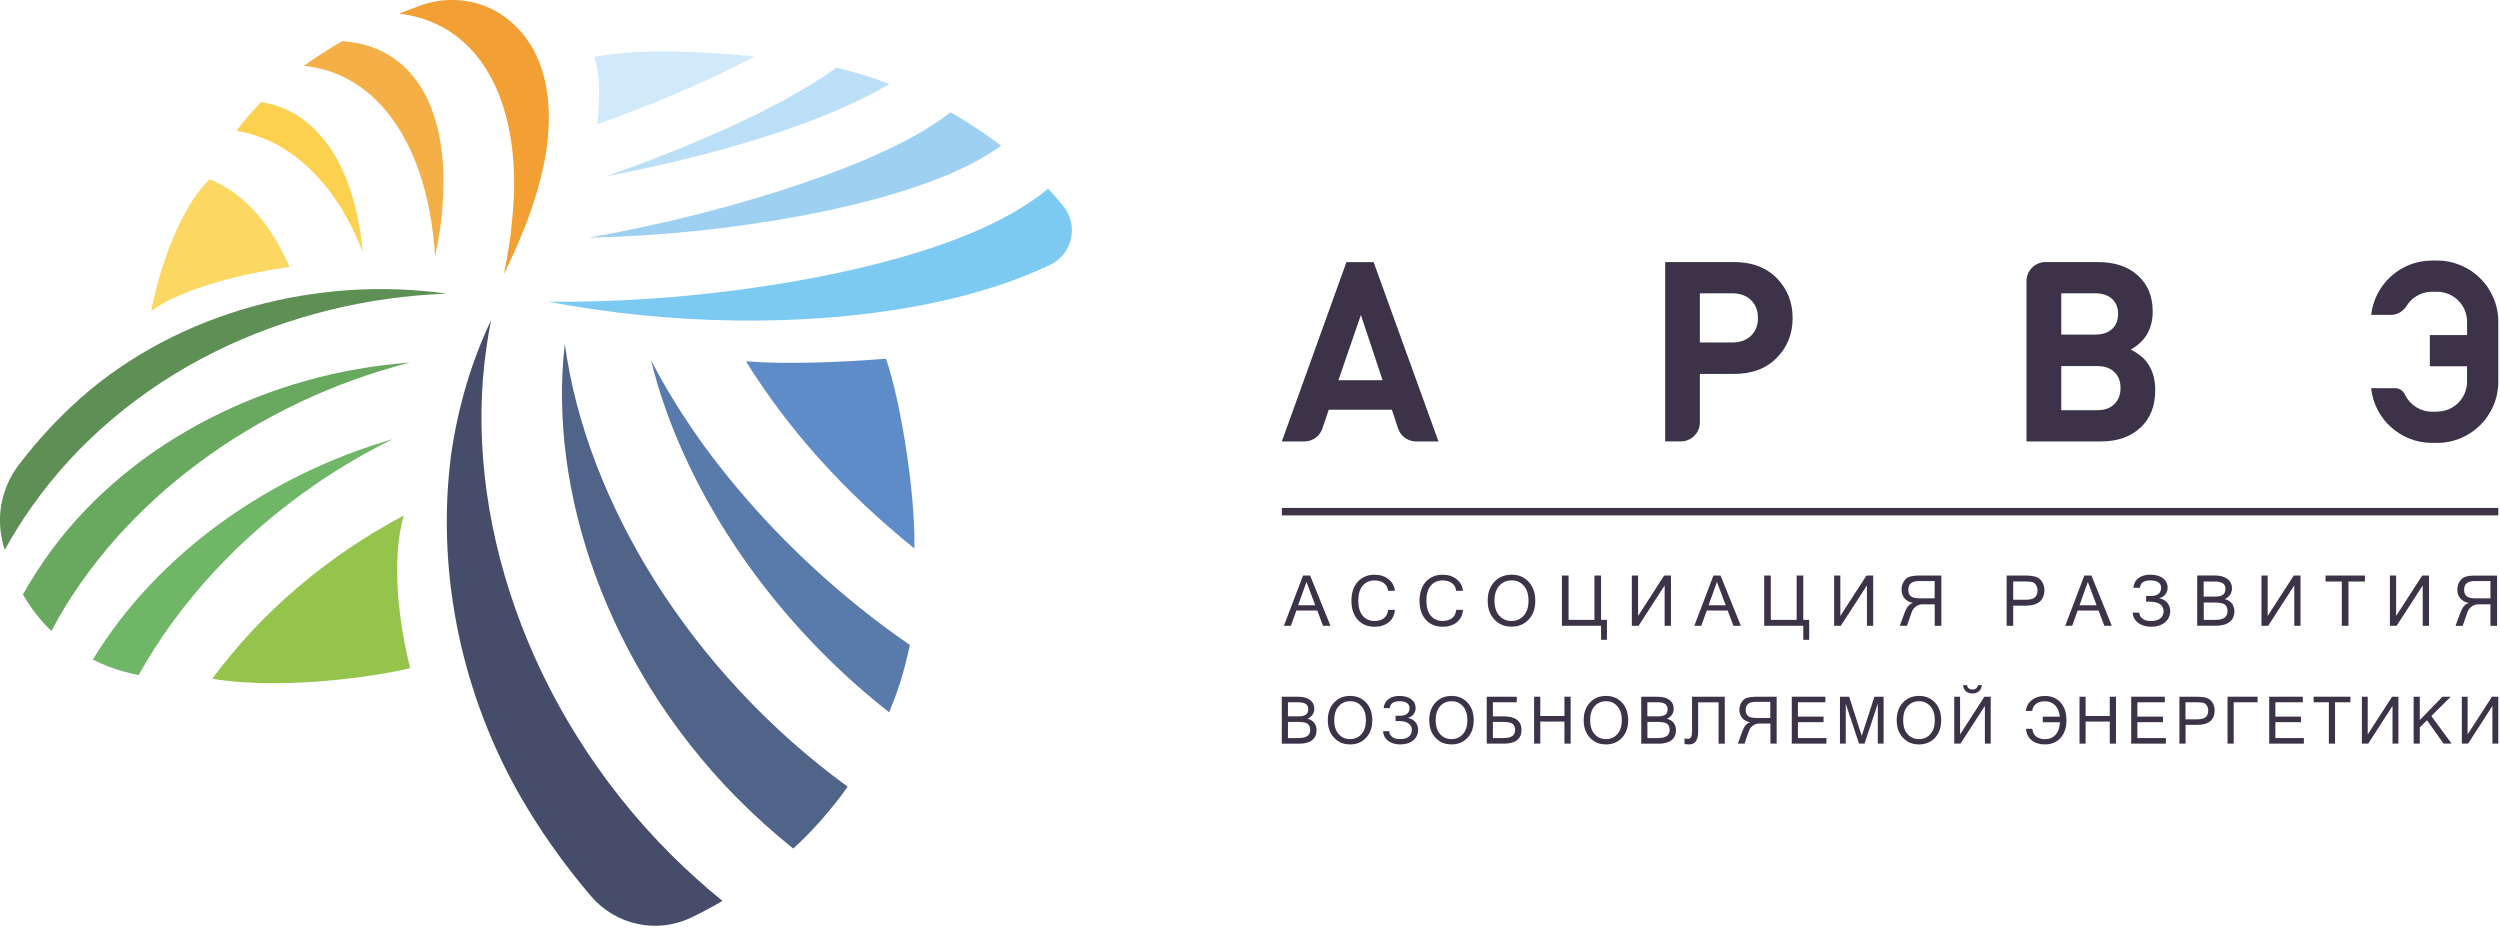 <?xml version="1.0" encoding="UTF-8"?> <svg xmlns="http://www.w3.org/2000/svg" width="471" height="175" viewBox="0 0 471 175" fill="none"><g clip-path="url(#clip0_3426_5751)"><path d="M83.55 34.68C83.51 37.42 83.32 40.28 82.89 43.28C82.64 44.93 82.33 46.61 81.97 48.33C81.62 42.48 80.61 37.15 78.99 32.44C77.56 28.23 75.62 24.53 73.17 21.43C69.14 16.33 63.7 13.04 57.26 12.41C59.56 10.75 61.96 9.19 64.51 7.74C66.2 7.88 67.8 8.17 69.34 8.63C79 11.67 83.64 21.43 83.56 34.68H83.55Z" fill="#F5AF47"></path><path d="M98.69 43.23C97.59 46.01 96.33 48.82 94.92 51.67C95.37 49.51 95.74 47.39 96.05 45.31C96.22 44.14 96.36 42.99 96.44 41.87C97.44 32.71 96.65 24.5 93.98 17.76C91.06 10.39 85.77 5.02 78.3 3.14C77.29 2.89 76.24 2.7 75.2 2.57C76.55 2.02 77.92 1.5 79.31 1C84.65 -0.89 90.66 -0.12 95.2 3.26C95.45 3.45 95.7 3.64 95.94 3.84C102.31 9.11 104.42 17.76 102.96 28.24C102.22 32.93 100.78 37.98 98.71 43.22L98.69 43.23Z" fill="#F29F34"></path><path d="M140.54 68.08C148.33 68.67 158.63 68.25 166.93 67.58C169.95 76.54 172.49 93.71 172.27 103.34C158.94 92.56 148.54 80.93 140.54 68.08Z" fill="#5E8CC8"></path><path d="M120.75 59.37C114.83 58.77 108.98 57.93 103.3 56.84C107.93 56.89 112.65 56.79 117.33 56.57C129.47 55.99 141.68 54.55 153.29 52.34C169.62 49.19 183.2 44.86 192.46 39.11C194.34 37.96 196 36.76 197.47 35.54C198.47 36.62 199.43 37.72 200.34 38.85C203.26 42.45 202.06 47.86 197.88 49.87C194.87 51.32 191.52 52.66 187.81 53.87C168.78 60.1 144.25 61.73 120.73 59.37H120.75Z" fill="#7CC9F2"></path><path d="M126.53 28.61C140.07 23.16 150.54 17.83 157.58 12.76C159.81 13.28 162.03 13.91 164.23 14.62C165.37 15.01 166.47 15.4 167.56 15.83C155.85 22.83 136.26 28.98 114.14 33.22C118.34 31.75 122.51 30.22 126.51 28.61H126.53Z" fill="#BBDFF7"></path><path d="M150.54 40.73C137.8 43.09 124.18 44.5 110.88 44.78C124.94 42.28 138.63 38.8 150.73 34.7C163.14 30.5 172.86 26.04 179.06 21.16C182.47 23.07 185.64 25.2 188.62 27.48C187.15 28.5 185.52 29.49 183.74 30.48C175.49 34.84 164.06 38.2 150.53 40.74L150.54 40.73Z" fill="#9ED0F2"></path><path d="M111.95 10.7C122.06 8.91 133.26 9.85 142.15 10.62C134.22 14.91 124.01 19.31 112.5 23.4C113 19.29 113.22 14.28 111.95 10.7Z" fill="#D0EAFB"></path><path d="M68.34 47.47C66.82 43.58 64.98 40.03 62.77 36.94C57.84 30.04 51.54 25.76 44.54 24.65C45.31 23.64 46.08 22.64 46.98 21.64C47.24 21.33 47.5 21.02 47.81 20.72C48.26 20.22 48.74 19.72 49.21 19.24C53.11 19.84 56.46 21.59 59.21 24.3C64.3 29.24 67.41 37.4 68.33 47.47H68.34Z" fill="#FCD14F"></path><path d="M54.54 50.3C47.69 51.2 34.7 53.96 28.49 58.6C28.74 56.91 31.97 41.25 39.47 33.77C45.9 36.34 51.07 42.18 54.54 50.31V50.3Z" fill="#FCD862"></path><path d="M122.66 67.87C125.37 73.15 128.68 78.46 132.48 83.76C140.73 95.07 150.68 105.38 161.65 114.23C164.83 116.78 168.07 119.22 171.42 121.52C170.87 124 170.28 126.49 169.47 128.95C168.9 130.73 168.21 132.49 167.51 134.2C167.38 134.1 167.25 133.98 167.09 133.86C144.4 115.93 128.41 91.34 122.65 67.86L122.66 67.87Z" fill="#587BAC"></path><path d="M77.2 68.32C48.46 75.63 22.71 94.27 9.68 118.87C7.57 116.85 5.76 114.51 4.32 112C5.98 109.06 7.8 106.23 9.82 103.5C25.09 82.9 50.93 70.2 77.19 68.32H77.2Z" fill="#68A95F"></path><path d="M15.21 74.97C33.76 58.61 60.08 51.91 84.23 55.33C69.08 55.86 53.96 59.6 40.45 66.29C26.73 73.11 14.75 83.05 6.1 95.31C4.19 97.98 2.46 100.77 0.87 103.63C0.69 102.98 0.52 102.32 0.38 101.65C-0.69 96.75 0.47 91.62 3.5 87.63C6.99 83.03 10.92 78.78 15.2 74.98L15.21 74.97Z" fill="#5E9055"></path><path d="M74.05 82.71C68.99 85.19 64.13 88.02 59.46 91.23C45.16 101.06 33.76 113.49 26.11 127.19C24.18 126.8 22.3 126.27 20.47 125.6C19.43 125.2 18.43 124.74 17.49 124.26C29.55 104.42 50.61 89.46 74.06 82.72L74.05 82.71Z" fill="#6FB667"></path><path d="M106.41 64.78C110.43 94.46 130.05 126.62 159.7 148.21C156.7 152.44 153.27 156.37 149.45 159.87C145.64 156.81 141.99 153.53 138.53 150.01C114.36 125.33 103.21 92.43 106.41 64.78Z" fill="#506388"></path><path d="M92.52 60.34C92.17 62.05 91.88 63.79 91.64 65.53C87.11 96.56 99.1 133.69 126.43 161.02C129.52 164.08 132.73 166.99 136.11 169.73C134.19 170.87 132.21 171.92 130.2 172.88C123.73 175.99 115.97 174.27 111.32 168.81C106.07 162.64 101.41 156.03 97.48 149.06C86.12 128.67 82.3 105.99 85.01 85.5C86.32 76.55 88.84 68.04 92.52 60.33V60.34Z" fill="#464D6B"></path><path d="M76.06 97.13C73.62 105.69 75.2 117.75 77.29 125.87C73.9 126.78 55.02 130.32 39.99 127.88C49.26 115.28 61.8 104.66 76.06 97.13Z" fill="#95C44D"></path><path d="M249.14 80.73L250.34 77.19H262.23L263.39 80.71C263.87 82.18 265.25 83.17 266.79 83.17H271.01L258.79 49.38H253.67L241.5 83.17H245.74C247.28 83.17 248.64 82.19 249.14 80.73ZM256.39 59.34L260.48 71.63H252.16L256.39 59.34Z" fill="#3D3348"></path><path d="M320.25 79.58V70.45H326.69C330.07 70.45 332.76 69.44 334.75 67.41C336.74 65.39 337.73 62.89 337.73 59.91C337.73 56.93 336.73 54.44 334.75 52.41C332.76 50.39 330.07 49.37 326.69 49.37H313.72V83.16H316.67C318.65 83.16 320.26 81.55 320.26 79.57L320.25 79.58ZM320.25 55.26H326.36C327.83 55.26 329.01 55.69 329.89 56.54C330.77 57.39 331.2 58.52 331.2 59.91C331.2 61.3 330.76 62.42 329.89 63.26C329.01 64.1 327.84 64.52 326.36 64.52H320.25V55.27V55.26Z" fill="#3D3348"></path><path d="M403.28 80.56C405.13 78.82 406.05 76.46 406.05 73.49C406.05 71.09 405.36 69.14 403.98 67.65C403.35 67.02 402.51 66.42 401.44 65.85C404.2 64.3 405.57 61.91 405.57 58.68C405.57 55.83 404.64 53.57 402.77 51.89C400.91 50.21 398.39 49.37 395.23 49.37H385.38C383.4 49.37 381.79 50.98 381.79 52.96V83.17H395.79C398.92 83.17 401.41 82.3 403.26 80.56H403.28ZM388.34 55.26H394.73C396.08 55.26 397.13 55.61 397.9 56.3C398.67 57 399.05 57.95 399.05 59.15C399.05 60.35 398.67 61.3 397.9 62C397.13 62.7 396.07 63.04 394.73 63.04H388.34V55.26ZM388.34 77.28V68.97H395.15C396.5 68.97 397.56 69.34 398.34 70.09C399.12 70.83 399.51 71.84 399.51 73.1C399.51 74.36 399.12 75.38 398.34 76.14C397.56 76.9 396.49 77.28 395.15 77.28H388.34Z" fill="#3D3348"></path><path d="M470.68 95.7H241.5V97.1H470.68V95.7Z" fill="#3D3348"></path><path d="M246.83 108.43H245.49L241.89 117.9H243.2L244.24 115.02H248.17L249.26 117.9H250.66L246.83 108.43ZM244.57 114.03L246.14 109.64L247.79 114.03H244.57Z" fill="#3D3348"></path><path d="M262.8 114.9H261.52C261.46 115.57 261.2 116.09 260.75 116.45C260.3 116.81 259.7 116.99 258.97 116.99C258.03 116.99 257.28 116.66 256.73 116C256.18 115.34 255.9 114.39 255.9 113.17C255.9 111.95 256.18 111 256.73 110.34C257.28 109.68 258.04 109.35 258.99 109.35C259.69 109.35 260.28 109.53 260.74 109.88C261.2 110.23 261.46 110.71 261.51 111.31H262.79C262.7 110.4 262.3 109.67 261.58 109.11C260.86 108.55 260 108.28 258.98 108.28C257.65 108.28 256.6 108.72 255.8 109.6C255.01 110.48 254.61 111.67 254.61 113.18C254.61 114.69 255 115.88 255.8 116.76C256.59 117.64 257.65 118.08 258.98 118.08C260.04 118.08 260.92 117.8 261.62 117.25C262.32 116.7 262.71 115.92 262.8 114.91V114.9Z" fill="#3D3348"></path><path d="M274.45 117.24C275.15 116.69 275.54 115.91 275.63 114.9H274.35C274.29 115.57 274.03 116.09 273.58 116.45C273.13 116.81 272.53 116.99 271.8 116.99C270.86 116.99 270.11 116.66 269.56 116C269.01 115.34 268.73 114.39 268.73 113.17C268.73 111.95 269.01 111 269.56 110.34C270.11 109.68 270.87 109.35 271.82 109.35C272.52 109.35 273.11 109.53 273.57 109.88C274.03 110.23 274.29 110.71 274.34 111.31H275.62C275.53 110.4 275.13 109.67 274.41 109.11C273.69 108.55 272.83 108.28 271.81 108.28C270.48 108.28 269.43 108.72 268.63 109.6C267.84 110.48 267.44 111.67 267.44 113.18C267.44 114.69 267.83 115.88 268.63 116.76C269.42 117.64 270.48 118.08 271.81 118.08C272.87 118.08 273.75 117.8 274.45 117.25V117.24Z" fill="#3D3348"></path><path d="M288 109.61C287.16 108.71 286.09 108.27 284.78 108.27C283.47 108.27 282.38 108.72 281.54 109.61C280.7 110.51 280.28 111.69 280.28 113.16C280.28 114.63 280.7 115.81 281.54 116.71C282.38 117.61 283.46 118.06 284.78 118.06C286.1 118.06 287.17 117.61 288 116.72C288.84 115.82 289.25 114.64 289.25 113.17C289.25 111.7 288.83 110.51 288 109.62V109.61ZM287.07 115.98C286.47 116.65 285.7 116.99 284.76 116.99C283.82 116.99 283.06 116.65 282.46 115.98C281.86 115.31 281.56 114.37 281.56 113.17C281.56 111.97 281.86 111.02 282.47 110.35C283.07 109.68 283.85 109.34 284.79 109.34C285.73 109.34 286.48 109.68 287.07 110.35C287.67 111.02 287.97 111.96 287.97 113.17C287.97 114.38 287.67 115.32 287.07 115.99V115.98Z" fill="#3D3348"></path><path d="M294.27 108.43V117.9H301.64V120.54H302.75V116.78H301.64V108.43H300.39V116.78H295.52V108.43H294.27Z" fill="#3D3348"></path><path d="M313.62 117.9H314.81V108.43H313.53L308.62 116.04V108.43H307.44V117.9H308.71L313.62 110.29V117.9Z" fill="#3D3348"></path><path d="M324.15 108.43H322.81L319.21 117.9H320.52L321.56 115.02H325.49L326.58 117.9H327.98L324.15 108.43ZM321.9 114.03L323.47 109.64L325.12 114.03H321.9Z" fill="#3D3348"></path><path d="M332.38 108.43V117.9H339.74V120.54H340.85V116.78H339.74V108.43H338.49V116.78H333.62V108.43H332.38Z" fill="#3D3348"></path><path d="M345.55 108.43V117.9H346.81L351.73 110.29V117.9H352.91V108.43H351.64L346.72 116.04V108.43H345.55Z" fill="#3D3348"></path><path d="M359.81 108.64C359.35 108.78 358.97 109.08 358.68 109.54C358.39 110 358.25 110.51 358.25 111.08C358.25 111.73 358.44 112.28 358.81 112.72C359.18 113.16 359.7 113.45 360.36 113.58V113.61C359.71 113.82 359.21 114.39 358.87 115.32L357.92 117.9H359.27L360.15 115.37C360.3 114.93 360.56 114.57 360.93 114.28C361.3 113.99 361.72 113.85 362.21 113.85H364.5V117.9H365.75V108.43H361.6C360.88 108.43 360.28 108.5 359.82 108.64H359.81ZM364.49 112.73H361.73C360.96 112.73 360.4 112.61 360.05 112.36C359.7 112.11 359.53 111.69 359.53 111.09C359.53 110.01 360.2 109.47 361.53 109.47H364.49V112.73Z" fill="#3D3348"></path><path d="M385.17 111.2C385.17 110.61 385.02 110.07 384.71 109.59C384.41 109.11 384 108.8 383.48 108.65C382.96 108.51 382.32 108.43 381.55 108.43H378.05V117.9H379.29V114.11H381.65C382.79 114.11 383.66 113.86 384.26 113.37C384.86 112.87 385.16 112.15 385.16 111.19L385.17 111.2ZM383.37 112.54C383.03 112.84 382.46 112.99 381.66 112.99H379.29V109.55H381.64C382.18 109.55 382.6 109.59 382.88 109.67C383.17 109.75 383.41 109.93 383.59 110.23C383.78 110.52 383.87 110.86 383.87 111.24C383.87 111.81 383.7 112.24 383.36 112.54H383.37Z" fill="#3D3348"></path><path d="M396.46 117.9H397.86L394.03 108.43H392.69L389.09 117.9H390.4L391.44 115.02H395.37L396.46 117.9ZM391.78 114.03L393.35 109.64L395 114.03H391.78Z" fill="#3D3348"></path><path d="M406.81 112.7C407.33 112.56 407.73 112.3 407.99 111.94C408.25 111.58 408.38 111.17 408.38 110.73C408.38 110 408.09 109.4 407.51 108.95C406.93 108.5 406.13 108.27 405.11 108.27C404.21 108.27 403.48 108.48 402.91 108.9C402.34 109.32 402.01 109.93 401.92 110.74H403.16C403.26 109.81 403.92 109.35 405.14 109.35C405.77 109.35 406.26 109.47 406.62 109.7C406.97 109.93 407.15 110.27 407.15 110.71C407.15 111.76 406.48 112.29 405.15 112.29H404.33V113.36H405.05C405.87 113.36 406.5 113.52 406.95 113.83C407.4 114.15 407.62 114.59 407.62 115.15C407.62 115.71 407.41 116.18 407 116.51C406.59 116.84 406.01 117 405.26 117C404.51 117 404 116.84 403.62 116.53C403.24 116.22 403.05 115.84 403.05 115.41H401.8C401.84 116.2 402.18 116.84 402.82 117.34C403.46 117.83 404.27 118.08 405.26 118.08C406.34 118.08 407.21 117.81 407.87 117.26C408.53 116.72 408.86 116 408.86 115.12C408.86 114.52 408.69 114.01 408.34 113.58C407.99 113.15 407.48 112.86 406.81 112.71V112.7Z" fill="#3D3348"></path><path d="M420.96 115.15C420.96 114.62 420.81 114.15 420.51 113.73C420.21 113.31 419.76 113.03 419.15 112.87C420.05 112.43 420.5 111.75 420.5 110.84C420.5 110.09 420.21 109.5 419.64 109.07C419.07 108.64 418.28 108.42 417.29 108.42H413.95V117.89H417.46C418.6 117.89 419.47 117.65 420.06 117.18C420.66 116.71 420.96 116.03 420.96 115.14V115.15ZM415.19 109.56H417.16C417.94 109.56 418.49 109.68 418.8 109.91C419.12 110.14 419.27 110.49 419.27 110.96C419.27 111.48 419.11 111.85 418.78 112.07C418.46 112.29 417.95 112.4 417.26 112.4H415.17V109.56H415.19ZM417.45 116.78H415.19V113.52H417.29C418.19 113.52 418.82 113.65 419.16 113.91C419.5 114.17 419.67 114.58 419.67 115.15C419.67 116.24 418.93 116.78 417.44 116.78H417.45Z" fill="#3D3348"></path><path d="M432.24 117.9H433.42V108.43H432.15L427.23 116.04V108.43H426.06V117.9H427.32L432.24 110.29V117.9Z" fill="#3D3348"></path><path d="M442.45 117.9V109.56H445.55V108.43H438.13V109.56H441.2V117.9H442.45Z" fill="#3D3348"></path><path d="M450.26 108.43V117.9H451.52L456.44 110.29V117.9H457.62V108.43H456.35L451.43 116.04V108.43H450.26Z" fill="#3D3348"></path><path d="M463.57 115.33L462.62 117.91H463.97L464.85 115.38C465 114.94 465.26 114.58 465.63 114.29C466 114 466.42 113.86 466.91 113.86H469.2V117.91H470.45V108.44H466.3C465.58 108.44 464.98 108.51 464.52 108.65C464.06 108.79 463.68 109.09 463.39 109.55C463.1 110.01 462.96 110.52 462.96 111.09C462.96 111.74 463.15 112.29 463.52 112.73C463.89 113.17 464.41 113.46 465.07 113.59V113.62C464.42 113.83 463.92 114.4 463.58 115.33H463.57ZM464.76 112.36C464.41 112.11 464.24 111.69 464.24 111.09C464.24 110.01 464.91 109.47 466.24 109.47H469.2V112.73H466.44C465.67 112.73 465.11 112.61 464.76 112.36Z" fill="#3D3348"></path><path d="M246.35 135.41C247.19 135 247.61 134.37 247.61 133.52C247.61 132.82 247.34 132.27 246.81 131.87C246.28 131.47 245.54 131.27 244.61 131.27H241.49V140.11H244.77C245.83 140.11 246.64 139.89 247.2 139.45C247.76 139.01 248.04 138.37 248.04 137.54C248.04 137.05 247.9 136.6 247.62 136.22C247.34 135.83 246.92 135.57 246.35 135.42V135.41ZM242.66 132.31H244.5C245.23 132.31 245.74 132.42 246.03 132.64C246.32 132.86 246.47 133.19 246.47 133.62C246.47 134.1 246.32 134.45 246.02 134.65C245.72 134.86 245.24 134.96 244.6 134.96H242.65V132.31H242.66ZM244.76 139.05H242.65V136.01H244.61C245.45 136.01 246.04 136.13 246.36 136.37C246.68 136.61 246.84 137 246.84 137.52C246.84 138.53 246.15 139.04 244.76 139.04V139.05Z" fill="#3D3348"></path><path d="M254.36 131.11C253.13 131.11 252.12 131.53 251.34 132.36C250.55 133.2 250.16 134.3 250.16 135.68C250.16 137.06 250.55 138.16 251.34 138.99C252.12 139.83 253.13 140.25 254.36 140.25C255.59 140.25 256.59 139.83 257.37 139C258.15 138.16 258.54 137.06 258.54 135.68C258.54 134.3 258.15 133.2 257.37 132.36C256.59 131.52 255.59 131.11 254.36 131.11ZM256.5 138.31C255.94 138.94 255.22 139.25 254.35 139.25C253.48 139.25 252.77 138.94 252.21 138.31C251.65 137.68 251.37 136.8 251.37 135.68C251.37 134.56 251.65 133.68 252.21 133.05C252.77 132.42 253.49 132.11 254.37 132.11C255.25 132.11 255.94 132.42 256.5 133.05C257.06 133.68 257.34 134.55 257.34 135.68C257.34 136.81 257.06 137.68 256.5 138.31Z" fill="#3D3348"></path><path d="M265.24 135.25C265.73 135.12 266.1 134.88 266.34 134.54C266.58 134.2 266.71 133.82 266.71 133.41C266.71 132.73 266.44 132.17 265.89 131.75C265.35 131.33 264.6 131.11 263.65 131.11C262.81 131.11 262.13 131.3 261.6 131.7C261.07 132.09 260.76 132.66 260.67 133.41H261.83C261.92 132.55 262.54 132.11 263.68 132.11C264.27 132.11 264.73 132.22 265.06 132.44C265.39 132.66 265.56 132.97 265.56 133.38C265.56 134.36 264.94 134.85 263.7 134.85H262.93V135.85H263.6C264.36 135.85 264.95 136 265.37 136.29C265.79 136.59 265.99 136.99 265.99 137.52C265.99 138.05 265.8 138.48 265.41 138.79C265.03 139.1 264.49 139.25 263.79 139.25C263.09 139.25 262.61 139.1 262.26 138.81C261.91 138.52 261.73 138.17 261.73 137.76H260.57C260.61 138.5 260.93 139.1 261.52 139.56C262.11 140.02 262.87 140.25 263.8 140.25C264.81 140.25 265.62 140 266.24 139.49C266.86 138.98 267.17 138.32 267.17 137.5C267.17 136.94 267.01 136.46 266.68 136.06C266.36 135.66 265.88 135.39 265.26 135.25H265.24Z" fill="#3D3348"></path><path d="M273.47 131.11C272.24 131.11 271.23 131.53 270.45 132.36C269.66 133.2 269.27 134.3 269.27 135.68C269.27 137.06 269.66 138.16 270.45 138.99C271.23 139.83 272.24 140.25 273.47 140.25C274.7 140.25 275.7 139.83 276.48 139C277.26 138.16 277.65 137.06 277.65 135.68C277.65 134.3 277.26 133.2 276.48 132.36C275.7 131.52 274.7 131.11 273.47 131.11ZM275.61 138.31C275.05 138.94 274.33 139.25 273.46 139.25C272.59 139.25 271.88 138.94 271.32 138.31C270.76 137.68 270.48 136.8 270.48 135.68C270.48 134.56 270.76 133.68 271.32 133.05C271.88 132.42 272.61 132.11 273.48 132.11C274.35 132.11 275.05 132.42 275.61 133.05C276.17 133.68 276.45 134.55 276.45 135.68C276.45 136.81 276.17 137.68 275.61 138.31Z" fill="#3D3348"></path><path d="M283.21 134.96H281.26V132.31H285.76V131.26H280.1V140.1H283.38C284.44 140.1 285.25 139.88 285.81 139.44C286.37 139 286.65 138.36 286.65 137.53C286.65 135.82 285.5 134.96 283.21 134.96ZM283.37 139.05H281.26V136.01H283.22C284.06 136.01 284.65 136.13 284.97 136.37C285.29 136.61 285.45 137 285.45 137.52C285.45 138.53 284.76 139.04 283.37 139.04V139.05Z" fill="#3D3348"></path><path d="M294.74 134.89H290.19V131.26H289.03V140.1H290.19V135.94H294.74V140.1H295.91V131.26H294.74V134.89Z" fill="#3D3348"></path><path d="M302.57 131.11C301.34 131.11 300.33 131.53 299.55 132.36C298.76 133.2 298.37 134.3 298.37 135.68C298.37 137.06 298.76 138.16 299.55 138.99C300.33 139.83 301.34 140.25 302.57 140.25C303.8 140.25 304.8 139.83 305.58 139C306.36 138.16 306.75 137.06 306.75 135.68C306.75 134.3 306.36 133.2 305.58 132.36C304.8 131.52 303.8 131.11 302.57 131.11ZM304.71 138.31C304.15 138.94 303.43 139.25 302.56 139.25C301.69 139.25 300.98 138.94 300.42 138.31C299.86 137.68 299.58 136.8 299.58 135.68C299.58 134.56 299.86 133.68 300.42 133.05C300.98 132.42 301.7 132.11 302.58 132.11C303.46 132.11 304.15 132.42 304.71 133.05C305.27 133.68 305.55 134.55 305.55 135.68C305.55 136.81 305.27 137.68 304.71 138.31Z" fill="#3D3348"></path><path d="M314.07 135.41C314.91 135 315.33 134.37 315.33 133.52C315.33 132.82 315.06 132.27 314.53 131.87C314 131.47 313.26 131.27 312.33 131.27H309.21V140.11H312.49C313.55 140.11 314.36 139.89 314.92 139.45C315.48 139.01 315.76 138.37 315.76 137.54C315.76 137.05 315.62 136.6 315.34 136.22C315.06 135.83 314.64 135.57 314.07 135.42V135.41ZM310.37 132.31H312.21C312.94 132.31 313.45 132.42 313.74 132.64C314.03 132.86 314.18 133.19 314.18 133.62C314.18 134.1 314.03 134.45 313.73 134.65C313.43 134.86 312.95 134.96 312.31 134.96H310.36V132.31H310.37ZM312.48 139.05H310.37V136.01H312.33C313.17 136.01 313.76 136.13 314.08 136.37C314.4 136.61 314.56 137 314.56 137.52C314.56 138.53 313.87 139.04 312.48 139.04V139.05Z" fill="#3D3348"></path><path d="M318.77 137.88C318.77 138.34 318.71 138.67 318.59 138.88C318.47 139.09 318.26 139.19 317.98 139.19C317.74 139.19 317.53 139.17 317.36 139.12V140.16C317.67 140.22 317.95 140.25 318.21 140.25C319.36 140.25 319.93 139.45 319.93 137.86V132.32H323.78V140.11H324.95V131.27H318.78V137.89L318.77 137.88Z" fill="#3D3348"></path><path d="M329.16 131.46C328.73 131.59 328.38 131.87 328.11 132.3C327.84 132.73 327.7 133.21 327.7 133.74C327.7 134.35 327.88 134.86 328.23 135.27C328.58 135.68 329.06 135.95 329.68 136.07V136.09C329.07 136.28 328.61 136.82 328.29 137.69L327.41 140.1H328.67L329.49 137.74C329.63 137.33 329.88 136.99 330.22 136.72C330.56 136.45 330.96 136.32 331.41 136.32H333.55V140.1H334.72V131.26H330.84C330.16 131.26 329.61 131.33 329.18 131.46H329.16ZM333.53 135.27H330.95C330.23 135.27 329.71 135.16 329.38 134.93C329.06 134.7 328.89 134.3 328.89 133.74C328.89 132.74 329.51 132.23 330.76 132.23H333.52V135.27H333.53Z" fill="#3D3348"></path><path d="M338.73 136.06H343.56V135.01H338.73V132.31H343.9V131.26H337.57V140.1H344.1V139.05H338.73V136.06Z" fill="#3D3348"></path><path d="M350.75 138.63L348.38 131.26H346.65V140.1H347.74V132.58L350.24 140.1H351.28L353.78 132.58V140.1H354.87V131.26H353.14L350.75 138.63Z" fill="#3D3348"></path><path d="M361.54 131.11C360.31 131.11 359.3 131.53 358.52 132.36C357.73 133.2 357.34 134.3 357.34 135.68C357.34 137.06 357.73 138.16 358.52 138.99C359.3 139.83 360.31 140.25 361.54 140.25C362.77 140.25 363.77 139.83 364.55 139C365.33 138.16 365.72 137.06 365.72 135.68C365.72 134.3 365.33 133.2 364.55 132.36C363.77 131.52 362.77 131.11 361.54 131.11ZM363.68 138.31C363.12 138.94 362.4 139.25 361.53 139.25C360.66 139.25 359.95 138.94 359.39 138.31C358.83 137.68 358.55 136.8 358.55 135.68C358.55 134.56 358.83 133.68 359.39 133.05C359.95 132.42 360.68 132.11 361.55 132.11C362.42 132.11 363.12 132.42 363.68 133.05C364.24 133.68 364.52 134.55 364.52 135.68C364.52 136.81 364.24 137.68 363.68 138.31Z" fill="#3D3348"></path><path d="M369.28 138.36V131.26H368.18V140.1H369.36L373.95 133V140.1H375.05V131.26H373.86L369.28 138.36Z" fill="#3D3348"></path><path d="M372.83 130.24C373.15 129.97 373.33 129.58 373.38 129.08H372.65C372.54 129.63 372.19 129.9 371.61 129.9C371.03 129.9 370.68 129.63 370.58 129.08H369.85C369.89 129.57 370.07 129.96 370.39 130.24C370.71 130.52 371.12 130.65 371.61 130.65C372.1 130.65 372.51 130.51 372.83 130.24Z" fill="#3D3348"></path><path d="M385.23 131.11C384.28 131.11 383.47 131.37 382.8 131.89C382.13 132.41 381.75 133.09 381.67 133.94H382.87C382.92 133.38 383.16 132.94 383.59 132.61C384.02 132.28 384.56 132.12 385.22 132.12C386.01 132.12 386.65 132.37 387.16 132.86C387.66 133.35 387.97 134.07 388.07 135.02H384.86V136.07H388.1C388.04 137.11 387.76 137.9 387.25 138.45C386.74 138.99 386.08 139.26 385.26 139.26C384.57 139.26 384.02 139.09 383.6 138.75C383.18 138.41 382.94 137.93 382.89 137.3H381.69C381.77 138.24 382.14 138.97 382.79 139.48C383.44 140 384.26 140.25 385.25 140.25C386.49 140.25 387.48 139.84 388.21 139.02C388.95 138.2 389.32 137.09 389.32 135.68C389.32 134.27 388.95 133.16 388.21 132.34C387.47 131.52 386.48 131.11 385.25 131.11H385.23Z" fill="#3D3348"></path><path d="M397.48 134.89H392.93V131.26H391.78V140.1H392.93V135.94H397.48V140.1H398.65V131.26H397.48V134.89Z" fill="#3D3348"></path><path d="M402.68 136.06H407.51V135.01H402.68V132.31H407.85V131.26H401.52V140.1H408.05V139.05H402.68V136.06Z" fill="#3D3348"></path><path d="M415.67 131.46C415.19 131.33 414.59 131.26 413.87 131.26H410.6V140.1H411.76V136.57H413.96C415.02 136.57 415.84 136.34 416.4 135.88C416.96 135.42 417.24 134.74 417.24 133.85C417.24 133.3 417.1 132.79 416.82 132.35C416.54 131.9 416.15 131.61 415.67 131.48V131.46ZM415.56 135.1C415.24 135.38 414.71 135.52 413.97 135.52H411.75V132.31H413.94C414.45 132.31 414.83 132.35 415.1 132.42C415.37 132.49 415.59 132.67 415.77 132.94C415.94 133.21 416.03 133.53 416.03 133.88C416.03 134.41 415.87 134.82 415.56 135.1Z" fill="#3D3348"></path><path d="M419.67 140.1H420.83V132.31H425.33V131.26H419.67V140.1Z" fill="#3D3348"></path><path d="M428.68 136.06H433.51V135.01H428.68V132.31H433.85V131.26H427.52V140.1H434.05V139.05H428.68V136.06Z" fill="#3D3348"></path><path d="M435.89 132.31H438.76V140.1H439.92V132.31H442.82V131.26H435.89V132.31Z" fill="#3D3348"></path><path d="M446.08 138.36V131.26H444.98V140.1H446.17L450.75 133V140.1H451.86V131.26H450.67L446.08 138.36Z" fill="#3D3348"></path><path d="M461.72 131.26H460.16L455.89 135.65V131.26H454.73V140.1H455.89V137.04L457.25 135.69L460.36 140.1H461.88L458.06 134.89L461.72 131.26Z" fill="#3D3348"></path><path d="M464.9 138.36V131.26H463.81V140.1H464.99L469.57 133V140.1H470.68V131.26H469.49L464.9 138.36Z" fill="#3D3348"></path><path d="M459.16 77.56H458.17C455.93 77.56 453.99 76.24 453.09 74.34C452.75 73.63 452.08 73.14 451.3 73.14H446.72C447.33 78.92 452.23 83.44 458.17 83.44H459.16C465.52 83.44 470.68 78.28 470.68 71.92V60.61C470.68 54.25 465.52 49.09 459.16 49.09H458.17C452.25 49.09 447.37 53.58 446.73 59.32H450.51C451.71 59.32 452.77 58.64 453.41 57.62C454.4 56.03 456.16 54.97 458.17 54.97H459.16C462.27 54.97 464.79 57.49 464.79 60.6V63.13H457.78V69.01H464.79V71.91C464.79 75.02 462.27 77.54 459.16 77.54V77.56Z" fill="#3D3348"></path></g><defs><clipPath id="clip0_3426_5751"><rect width="470.68" height="174.43" fill="white"></rect></clipPath></defs></svg> 